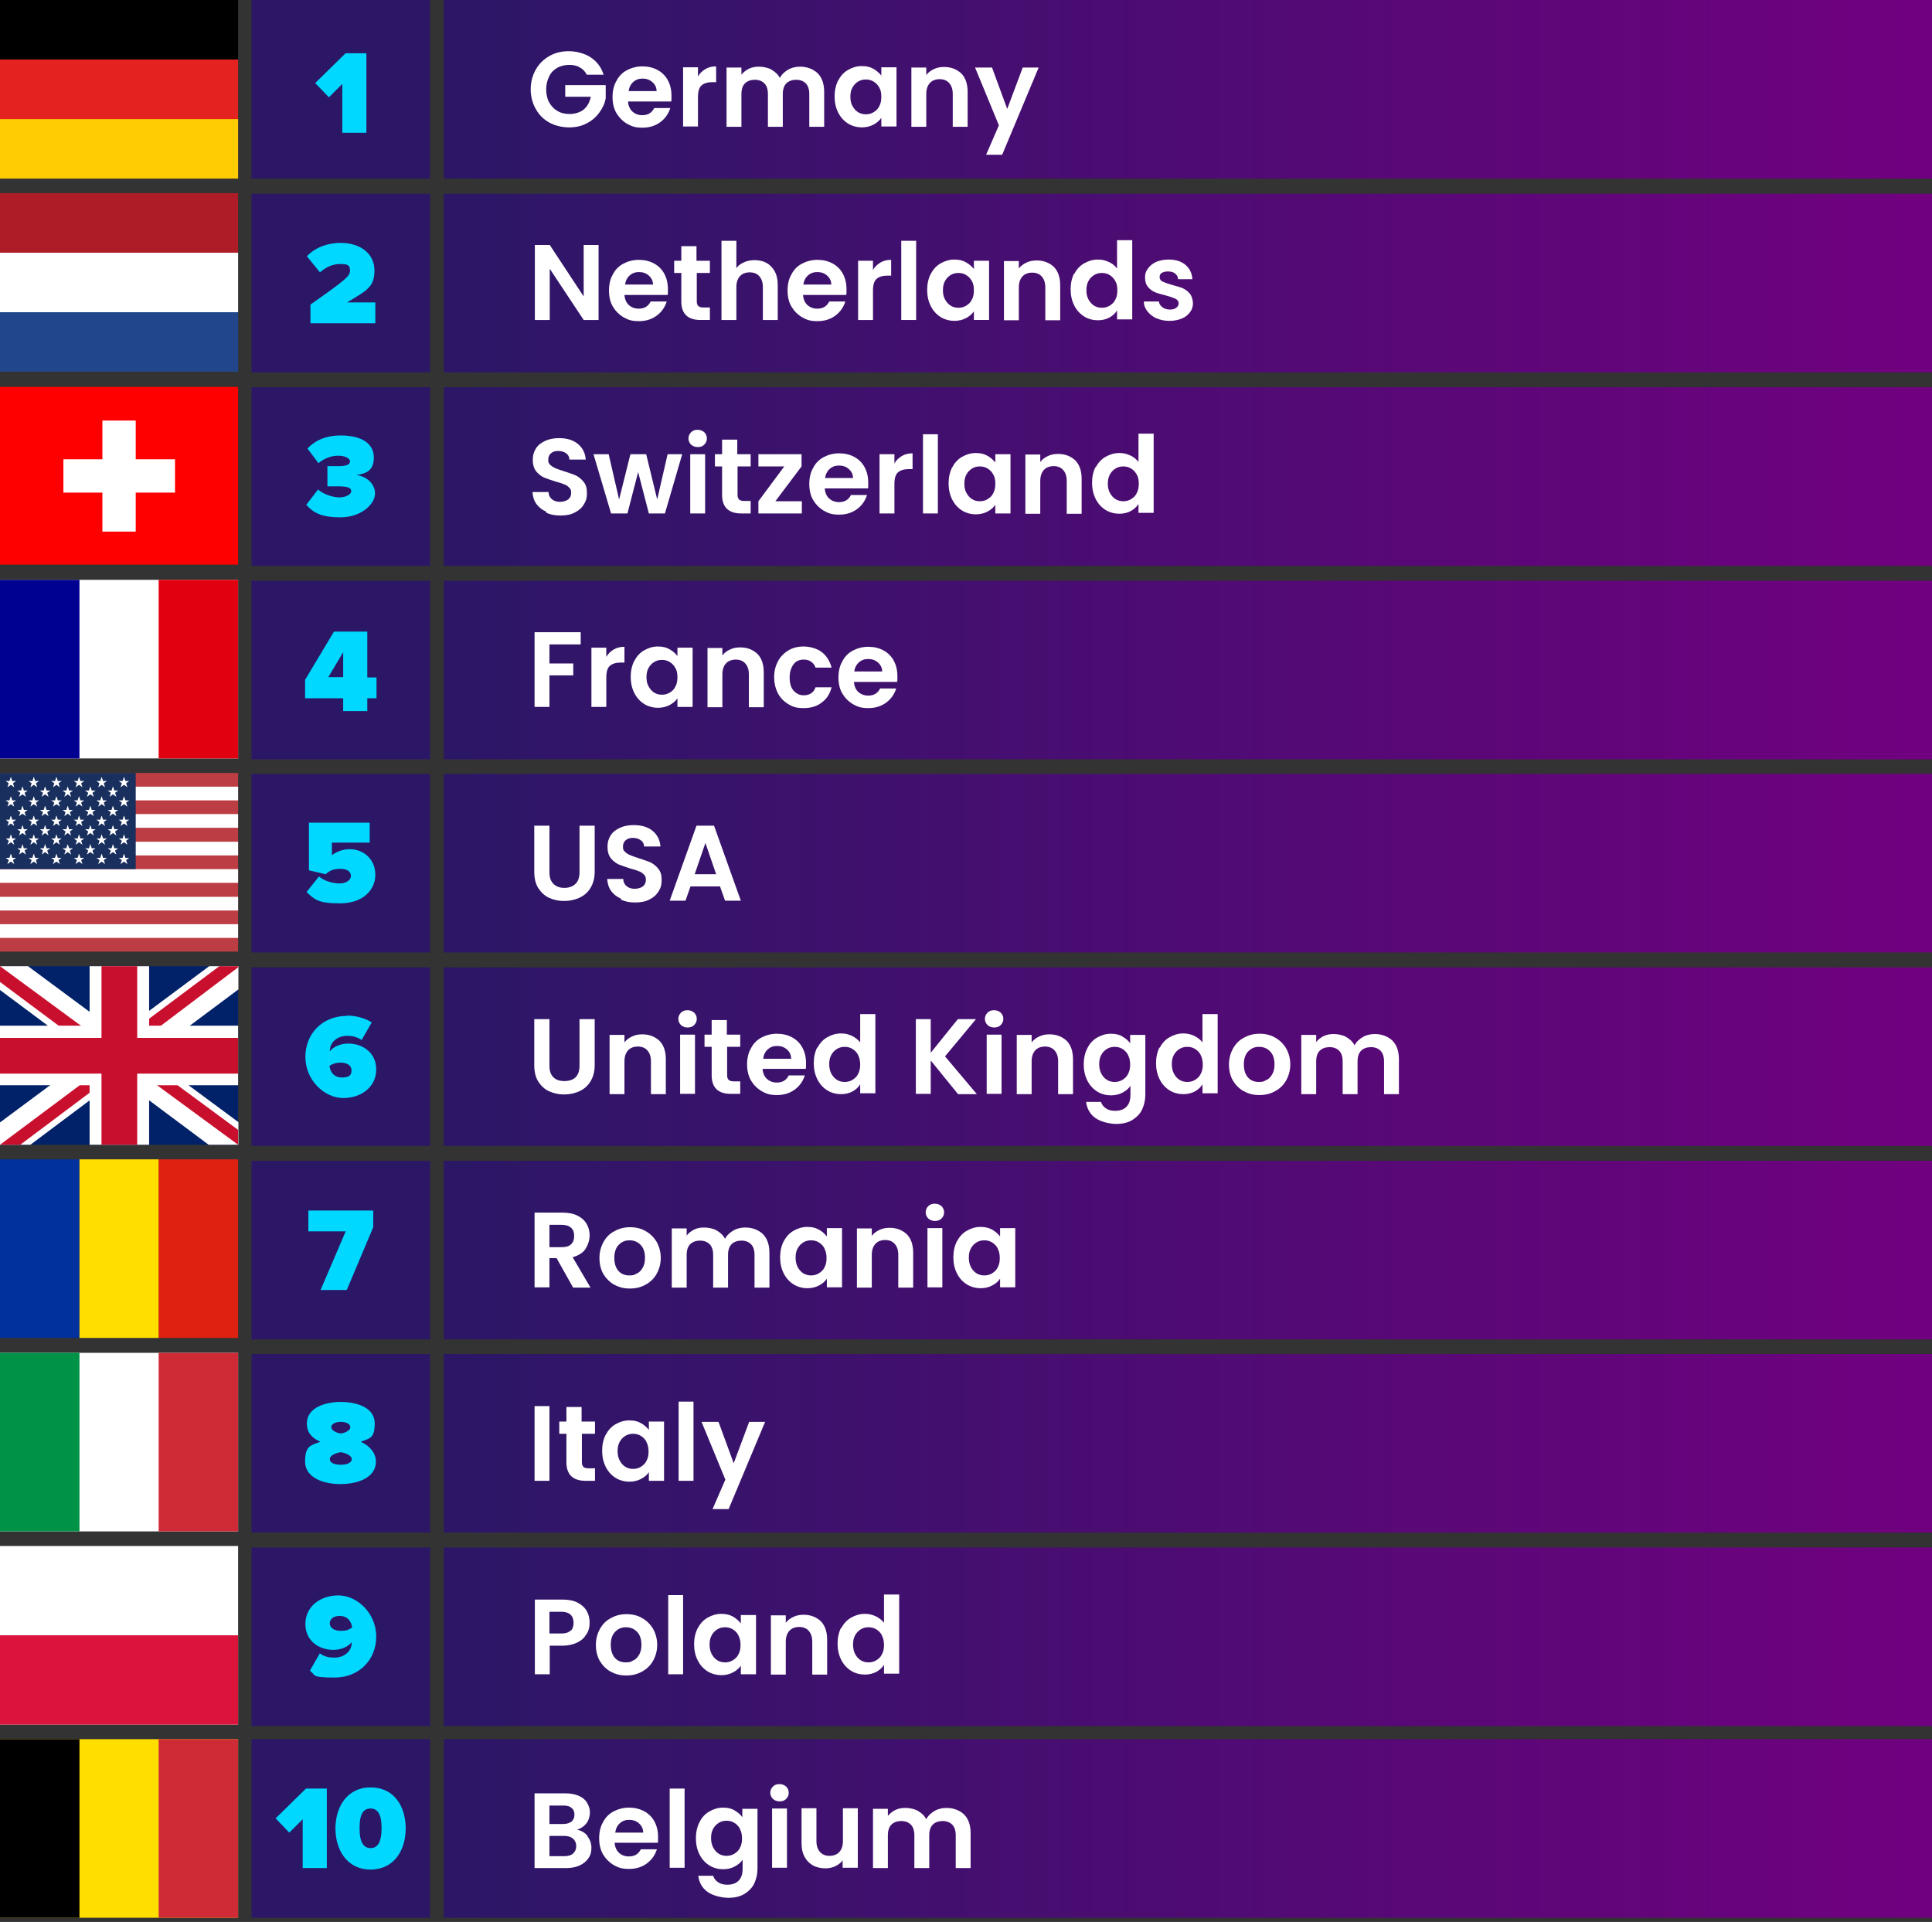<?xml version="1.0" encoding="UTF-8"?> <svg xmlns="http://www.w3.org/2000/svg" xmlns:xlink="http://www.w3.org/1999/xlink" id="Ebene_1" version="1.1" viewBox="0 0 649.1 645.7"><rect x="0" y="0" width="649.1" height="645.7" fill="#333333" stroke="none"/><defs><style> .st0 { fill: #000091; } .st1 { fill: #ce2b37; } .st1, .st2, .st3, .st4, .st5, .st6, .st7, .st8, .st9 { fill-rule: evenodd; } .st10 { fill: url(#Unbenannter_Verlauf); } .st2, .st11 { fill: #fff; } .st12 { fill: url(#Unbenannter_Verlauf_2); } .st13 { fill: url(#Unbenannter_Verlauf_4); } .st14 { fill: url(#Unbenannter_Verlauf_3); } .st15 { fill: url(#Unbenannter_Verlauf_8); } .st16 { fill: url(#Unbenannter_Verlauf_6); } .st17 { fill: url(#Unbenannter_Verlauf_7); } .st18 { fill: url(#Unbenannter_Verlauf_5); } .st19 { fill: url(#Unbenannter_Verlauf_9); } .st20 { fill: #e42320; } .st3 { fill: #009246; } .st4 { fill: #de2110; } .st21 { fill: #192f5d; } .st22 { fill: #2b1766; } .st23 { fill: #e1000f; } .st24 { fill: #ffcb03; } .st5 { fill: #ffde00; } .st6 { fill: #dc143c; } .st25 { fill: #ae1c28; } .st26 { fill: #21468b; } .st7 { fill: red; } .st27 { fill: #c8102e; } .st9 { fill: #00319c; } .st28 { fill: #00d8ff; } .st29 { fill: url(#Unbenannter_Verlauf_10); } .st30 { fill: #bd3d44; } .st31 { fill: #012169; } .st32 { stroke: #fff; stroke-width: 4.6px; } </style><linearGradient id="Unbenannter_Verlauf" data-name="Unbenannter Verlauf" x1="149.1" y1="-78.7" x2="649.1" y2="-78.7" gradientTransform="translate(0 -48.7) scale(1 -1)" gradientUnits="userSpaceOnUse"><stop offset="0" stop-color="#2b1766"></stop><stop offset="1" stop-color="#710080"></stop></linearGradient><linearGradient id="Unbenannter_Verlauf_2" data-name="Unbenannter Verlauf 2" x1="149.1" y1="-143.8" x2="649.1" y2="-143.8" gradientTransform="translate(0 -48.7) scale(1 -1)" gradientUnits="userSpaceOnUse"><stop offset="0" stop-color="#2b1766"></stop><stop offset="1" stop-color="#710080"></stop></linearGradient><linearGradient id="Unbenannter_Verlauf_3" data-name="Unbenannter Verlauf 3" x1="149.1" y1="-208.8" x2="649.1" y2="-208.8" gradientTransform="translate(0 -48.7) scale(1 -1)" gradientUnits="userSpaceOnUse"><stop offset="0" stop-color="#2b1766"></stop><stop offset="1" stop-color="#710080"></stop></linearGradient><linearGradient id="Unbenannter_Verlauf_4" data-name="Unbenannter Verlauf 4" x1="149.1" y1="-273.8" x2="649.1" y2="-273.8" gradientTransform="translate(0 -48.7) scale(1 -1)" gradientUnits="userSpaceOnUse"><stop offset="0" stop-color="#2b1766"></stop><stop offset="1" stop-color="#710080"></stop></linearGradient><linearGradient id="Unbenannter_Verlauf_5" data-name="Unbenannter Verlauf 5" x1="149.1" y1="-338.7" x2="649.1" y2="-338.7" gradientTransform="translate(0 -48.7) scale(1 -1)" gradientUnits="userSpaceOnUse"><stop offset="0" stop-color="#2b1766"></stop><stop offset="1" stop-color="#710080"></stop></linearGradient><linearGradient id="Unbenannter_Verlauf_6" data-name="Unbenannter Verlauf 6" x1="149.1" y1="-403.7" x2="649.1" y2="-403.7" gradientTransform="translate(0 -48.7) scale(1 -1)" gradientUnits="userSpaceOnUse"><stop offset="0" stop-color="#2b1766"></stop><stop offset="1" stop-color="#710080"></stop></linearGradient><linearGradient id="Unbenannter_Verlauf_7" data-name="Unbenannter Verlauf 7" x1="149.1" y1="-468.7" x2="649.1" y2="-468.7" gradientTransform="translate(0 -48.7) scale(1 -1)" gradientUnits="userSpaceOnUse"><stop offset="0" stop-color="#2b1766"></stop><stop offset="1" stop-color="#710080"></stop></linearGradient><linearGradient id="Unbenannter_Verlauf_8" data-name="Unbenannter Verlauf 8" x1="149.1" y1="-663" x2="649.1" y2="-663" gradientTransform="translate(0 -48.7) scale(1 -1)" gradientUnits="userSpaceOnUse"><stop offset="0" stop-color="#2b1766"></stop><stop offset="1" stop-color="#710080"></stop></linearGradient><linearGradient id="Unbenannter_Verlauf_9" data-name="Unbenannter Verlauf 9" x1="149.1" y1="-533.6" x2="649.1" y2="-533.6" gradientTransform="translate(0 -48.7) scale(1 -1)" gradientUnits="userSpaceOnUse"><stop offset="0" stop-color="#2b1766"></stop><stop offset="1" stop-color="#710080"></stop></linearGradient><linearGradient id="Unbenannter_Verlauf_10" data-name="Unbenannter Verlauf 10" x1="149.1" y1="-598.6" x2="649.1" y2="-598.6" gradientTransform="translate(0 -48.7) scale(1 -1)" gradientUnits="userSpaceOnUse"><stop offset="0" stop-color="#2b1766"></stop><stop offset="1" stop-color="#710080"></stop></linearGradient></defs><rect class="st10" x="149.1" y="0" width="500" height="60"></rect><rect class="st22" x="84.5" y="0" width="60" height="60"></rect><path class="st28" d="M115,28.2l-4.5,4.5-4.6-4.8,10.2-10h7v26.7h-8.1v-16.4Z"></path><g><path class="st24" d="M0,40h80v20H0v-20Z"></path><path d="M0,0h80v20H0V0Z"></path><path class="st20" d="M0,20h80v20H0v-20Z"></path></g><rect class="st12" x="149.1" y="65.1" width="500" height="60"></rect><rect class="st22" x="84.5" y="65.1" width="60" height="60"></rect><path class="st28" d="M104.2,102.4c12.2-8.6,13.4-9.6,13.4-11.6s-1.4-2.1-3.2-2.1c-2.7,0-4.8,1-6.9,2.8l-4.4-5.4c3.1-3.3,7.6-4.5,11.3-4.5,6.9,0,11.4,3.8,11.4,9.2s-2.1,6.6-9.2,10.8h9.5v7h-21.8v-6.3h-.1Z"></path><rect class="st14" x="149.1" y="130.1" width="500" height="60"></rect><rect class="st22" x="84.5" y="130.1" width="60" height="60"></rect><path class="st28" d="M106.9,164.5c2.1,1.8,5.2,2.6,7.2,2.6s3.9-1,3.9-2-.6-1.7-4.1-1.7h-3.9v-6.8h3.9c2.6,0,3.7-.6,3.7-1.6s-1.6-1.9-4-1.9-4.8,1-6.6,2.5l-3.7-4.9c2.4-2.6,6-4.4,11.2-4.4,7.4,0,11.1,3,11.1,7.4s-2.5,5.4-5.9,5.9c3,.3,6.3,2.6,6.3,6.2s-4.7,8-11.6,8-9.3-1.8-11.5-4.2l4-5.2h0Z"></path><rect class="st13" x="149.1" y="195.1" width="500" height="60"></rect><rect class="st22" x="84.5" y="195.1" width="60" height="60"></rect><path class="st28" d="M115.3,234.6h-12.8v-6.2l9.7-16.2h11.2v15.4h3.1v7h-3.1v4.3h-8.1s0-4.3,0-4.3ZM110.3,227.5h5v-8.4l-5,8.4Z"></path><rect class="st18" x="149.1" y="260" width="500" height="60"></rect><rect class="st22" x="84.5" y="260" width="60" height="60"></rect><path class="st28" d="M107.2,294.5c1.8,1.5,4.6,2.3,6.9,2.3s3.8-1.2,3.8-2.5-1-2.4-3.5-2.4-3.6.6-5,1.8l-5.6-1.3v-16h20.4v6.7h-12.7v4.2c1.7-1.2,3.7-2,6-2,4.6,0,8.6,3.3,8.6,8.6s-4.4,9.6-11.9,9.6-8.6-1.4-11.2-3.8l4.2-5.3h0Z"></path><g><path class="st7" d="M0,130h80v59.7H0v-59.7Z"></path><g><path class="st2" d="M21.3,154.3h37.5v11.2H21.3v-11.2Z"></path><path class="st2" d="M34.4,141.3h11.2v37.3h-11.2s0-37.3,0-37.3Z"></path></g></g><rect class="st16" x="149.1" y="325" width="500" height="60"></rect><rect class="st22" x="84.5" y="325" width="60" height="60"></rect><path class="st28" d="M116.6,341.2c3,0,6.2.9,8.3,2.3l-3.4,5.9c-1.5-1-3-1.4-4.9-1.4-3,0-5.8,1.9-5.8,5.2h0c1.4-1.7,3.8-2.6,6.2-2.6,4.8,0,9.4,3,9.4,8.7s-4.8,9.6-11.1,9.6-12.7-6-12.7-13.8,5.7-13.8,14-13.8h0ZM114.5,357c-1.4,0-2.6.3-3.8,1.1.2,1.8,1.3,3.9,4.2,3.9s3.2-1.2,3.2-2.4c0-1.9-1.9-2.6-3.7-2.6h.1Z"></path><rect class="st17" x="149.1" y="390" width="500" height="60"></rect><rect class="st22" x="84.5" y="390" width="60" height="60"></rect><path class="st28" d="M116.1,413.7h-12.5v-7h21.8v5.6l-8.9,21.1h-8.8l8.4-19.6h0Z"></path><rect class="st15" x="149.1" y="584.3" width="500" height="60"></rect><rect class="st22" x="84.5" y="584.3" width="60" height="60"></rect><g><path class="st28" d="M101.7,611.2l-4.5,4.5-4.6-4.8,10.2-10h7v26.7h-8.1v-16.4Z"></path><path class="st28" d="M124.5,600.5c8,0,11.8,6.5,11.8,13.8s-3.9,13.8-11.8,13.8-11.8-6.6-11.8-13.8,3.9-13.8,11.8-13.8ZM124.5,607.6c-2.6,0-3.7,2.1-3.7,6.6s1.2,6.7,3.7,6.7,3.7-2.2,3.7-6.7-1.2-6.6-3.7-6.6Z"></path></g><rect class="st19" x="149.1" y="454.9" width="500" height="60"></rect><rect class="st22" x="84.5" y="454.9" width="60" height="60"></rect><path class="st28" d="M107.7,484.4c-2.8-1.2-4.6-3-4.6-6.2,0-5.2,6-7.2,11.4-7.2s11.4,1.9,11.4,7.2-1.9,5-4.7,6.2c3,1.3,5.1,3.8,5.1,6.6,0,5.4-6,7.6-11.9,7.6s-11.9-2.2-11.9-7.6,2-5.4,5.1-6.6h0ZM114.5,487.9c-1.7.2-3.7,1.1-3.7,2.3s1.4,1.9,3.7,1.9,3.7-.8,3.7-1.9-2-2.1-3.7-2.3ZM114.5,477.7c-2,0-3.2.8-3.2,1.8s1.6,1.9,3.2,2.1c1.6-.2,3.2-1.1,3.2-2.1s-1.2-1.8-3.2-1.8Z"></path><g><path class="st9" d="M0,389.5h26.7v60H0v-60h0Z"></path><path class="st5" d="M26.7,389.5h26.7v60h-26.7v-60h0Z"></path><path class="st4" d="M53.3,389.5h26.7v60h-26.7v-60h0Z"></path></g><rect class="st29" x="149.1" y="519.9" width="500" height="60"></rect><rect class="st22" x="84.5" y="519.9" width="60" height="60"></rect><path class="st28" d="M107.5,555.5c1.5,1.1,3,1.4,4.9,1.4,3,0,5.8-1.9,5.8-5.2h0c-1.4,1.7-3.8,2.6-6.2,2.6-4.8,0-9.4-3-9.4-8.7s4.8-9.6,11.1-9.6,12.7,6,12.7,13.8-5.7,13.8-14,13.8-6.2-.9-8.3-2.3l3.4-5.9h0ZM114,542.9c-2.1,0-3.2,1.2-3.2,2.4,0,1.9,1.9,2.6,3.7,2.6s2.6-.3,3.8-1.1c-.2-1.8-1.3-3.9-4.2-3.9h-.1Z"></path><g><path class="st2" d="M80,579.4H0v-60h80v60Z"></path><path class="st6" d="M80,579.4H0v-30h80v30Z"></path></g><g><path class="st25" d="M0,64.9h80v20H0v-20Z"></path><path class="st11" d="M0,84.9h80v20H0v-20Z"></path><path class="st26" d="M0,104.9h80v20H0v-20Z"></path></g><g><path class="st2" d="M0,454.5h80v60H0v-60Z"></path><path class="st3" d="M0,454.5h26.7v60H0v-60Z"></path><path class="st1" d="M53.3,454.5h26.7v60h-26.7v-60Z"></path></g><g><path class="st5" d="M0,584.3h80v60H0v-60Z"></path><path class="st8" d="M0,584.3h26.7v60H0v-60Z"></path><path class="st1" d="M53.3,584.3h26.7v60h-26.7v-60Z"></path></g><g><path class="st30" d="M0,259.7h80v60H0"></path><path class="st32" d="M0,266.6h80M0,275.8h80M0,285.1h80M0,294.3h80M0,303.6h80M0,312.8h80"></path><path class="st21" d="M0,259.7h45.6v32.3H0"></path><path class="st11" d="M3.7,261.1l1.1,3.4-2.9-2.1h3.5l-2.9,2.1,1.1-3.4h.1Z"></path><path class="st11" d="M11.4,261.1l1.1,3.4-2.9-2.1h3.5l-2.9,2.1,1.1-3.4h0Z"></path><path class="st11" d="M19,261.1l1.1,3.4-2.9-2.1h3.5l-2.9,2.1,1.1-3.4h0Z"></path><path class="st11" d="M26.6,261.1l1.1,3.4-2.9-2.1h3.5l-2.9,2.1,1.1-3.4h0Z"></path><path class="st11" d="M34.2,261.1l1.1,3.4-2.9-2.1h3.5l-2.9,2.1,1.1-3.4h.1Z"></path><path class="st11" d="M41.7,261.1l1.1,3.4-2.9-2.1h3.5l-2.9,2.1,1.1-3.4h.1Z"></path><path class="st11" d="M7.6,264.3l1.1,3.4-2.9-2.1h3.5l-2.9,2.1,1.1-3.4h.1Z"></path><path class="st11" d="M15.2,264.3l1.1,3.4-2.9-2.1h3.5l-2.9,2.1,1.1-3.4h0Z"></path><path class="st11" d="M22.8,264.3l1.1,3.4-2.9-2.1h3.5l-2.9,2.1,1.1-3.4h0Z"></path><path class="st11" d="M30.4,264.3l1.1,3.4-2.9-2.1h3.5l-2.9,2.1,1.1-3.4h.1Z"></path><path class="st11" d="M38,264.3l1.1,3.4-2.9-2.1h3.5l-2.9,2.1,1.1-3.4h.1Z"></path><path class="st11" d="M3.7,267.6l1.1,3.4-2.9-2.1h3.5l-2.9,2.1,1.1-3.4h.1Z"></path><path class="st11" d="M11.4,267.6l1.1,3.4-2.9-2.1h3.5l-2.9,2.1,1.1-3.4h0Z"></path><path class="st11" d="M19,267.6l1.1,3.4-2.9-2.1h3.5l-2.9,2.1,1.1-3.4h0Z"></path><path class="st11" d="M26.6,267.6l1.1,3.4-2.9-2.1h3.5l-2.9,2.1,1.1-3.4h0Z"></path><path class="st11" d="M34.2,267.6l1.1,3.4-2.9-2.1h3.5l-2.9,2.1,1.1-3.4h.1Z"></path><path class="st11" d="M41.7,267.6l1.1,3.4-2.9-2.1h3.5l-2.9,2.1,1.1-3.4h.1Z"></path><path class="st11" d="M7.6,270.8l1.1,3.4-2.9-2.1h3.5l-2.9,2.1,1.1-3.4h.1Z"></path><path class="st11" d="M15.2,270.8l1.1,3.4-2.9-2.1h3.5l-2.9,2.1,1.1-3.4h0Z"></path><path class="st11" d="M22.8,270.8l1.1,3.4-2.9-2.1h3.5l-2.9,2.1,1.1-3.4h0Z"></path><path class="st11" d="M30.4,270.8l1.1,3.4-2.9-2.1h3.5l-2.9,2.1,1.1-3.4h.1Z"></path><path class="st11" d="M38,270.8l1.1,3.4-2.9-2.1h3.5l-2.9,2.1,1.1-3.4h.1Z"></path><path class="st11" d="M3.7,274.1l1.1,3.4-2.9-2.1h3.5l-2.9,2.1,1.1-3.4h.1Z"></path><path class="st11" d="M11.4,274.1l1.1,3.4-2.9-2.1h3.5l-2.9,2.1,1.1-3.4h0Z"></path><path class="st11" d="M19,274.1l1.1,3.4-2.9-2.1h3.5l-2.9,2.1,1.1-3.4h0Z"></path><path class="st11" d="M26.6,274.1l1.1,3.4-2.9-2.1h3.5l-2.9,2.1,1.1-3.4h0Z"></path><path class="st11" d="M34.2,274.1l1.1,3.4-2.9-2.1h3.5l-2.9,2.1,1.1-3.4h.1Z"></path><path class="st11" d="M41.7,274.1l1.1,3.4-2.9-2.1h3.5l-2.9,2.1,1.1-3.4h.1Z"></path><path class="st11" d="M7.6,277.3l1.1,3.4-2.9-2.1h3.5l-2.9,2.1,1.1-3.4h.1Z"></path><path class="st11" d="M15.2,277.3l1.1,3.4-2.9-2.1h3.5l-2.9,2.1,1.1-3.4h0Z"></path><path class="st11" d="M22.8,277.3l1.1,3.4-2.9-2.1h3.5l-2.9,2.1,1.1-3.4h0Z"></path><path class="st11" d="M30.4,277.3l1.1,3.4-2.9-2.1h3.5l-2.9,2.1,1.1-3.4h.1Z"></path><path class="st11" d="M38,277.3l1.1,3.4-2.9-2.1h3.5l-2.9,2.1,1.1-3.4h.1Z"></path><path class="st11" d="M3.7,280.4l1.1,3.4-2.9-2.1h3.5l-2.9,2.1,1.1-3.4h.1Z"></path><path class="st11" d="M11.4,280.4l1.1,3.4-2.9-2.1h3.5l-2.9,2.1,1.1-3.4h0Z"></path><path class="st11" d="M19,280.4l1.1,3.4-2.9-2.1h3.5l-2.9,2.1,1.1-3.4h0Z"></path><path class="st11" d="M26.6,280.4l1.1,3.4-2.9-2.1h3.5l-2.9,2.1,1.1-3.4h0Z"></path><path class="st11" d="M34.2,280.4l1.1,3.4-2.9-2.1h3.5l-2.9,2.1,1.1-3.4h.1Z"></path><path class="st11" d="M41.7,280.4l1.1,3.4-2.9-2.1h3.5l-2.9,2.1,1.1-3.4h.1Z"></path><path class="st11" d="M7.6,283.7l1.1,3.4-2.9-2.1h3.5l-2.9,2.1,1.1-3.4h.1Z"></path><path class="st11" d="M15.2,283.7l1.1,3.4-2.9-2.1h3.5l-2.9,2.1,1.1-3.4h0Z"></path><path class="st11" d="M22.8,283.7l1.1,3.4-2.9-2.1h3.5l-2.9,2.1,1.1-3.4h0Z"></path><path class="st11" d="M30.4,283.7l1.1,3.4-2.9-2.1h3.5l-2.9,2.1,1.1-3.4h.1Z"></path><path class="st11" d="M38,283.7l1.1,3.4-2.9-2.1h3.5l-2.9,2.1,1.1-3.4h.1Z"></path><path class="st11" d="M3.7,286.9l1.1,3.4-2.9-2.1h3.5l-2.9,2.1,1.1-3.4h.1Z"></path><path class="st11" d="M11.4,286.9l1.1,3.4-2.9-2.1h3.5l-2.9,2.1,1.1-3.4h0Z"></path><path class="st11" d="M19,286.9l1.1,3.4-2.9-2.1h3.5l-2.9,2.1,1.1-3.4h0Z"></path><path class="st11" d="M26.6,286.9l1.1,3.4-2.9-2.1h3.5l-2.9,2.1,1.1-3.4h0Z"></path><path class="st11" d="M34.2,286.9l1.1,3.4-2.9-2.1h3.5l-2.9,2.1,1.1-3.4h.1Z"></path><path class="st11" d="M41.7,286.9l1.1,3.4-2.9-2.1h3.5l-2.9,2.1,1.1-3.4h.1Z"></path></g><g><path class="st11" d="M0,194.8h80v60H0v-60h0Z"></path><path class="st0" d="M0,194.8h26.7v60H0v-60h0Z"></path><path class="st23" d="M53.3,194.8h26.7v60h-26.7v-60h0Z"></path></g><g><path class="st31" d="M0,324.6h80v60H0v-60Z"></path><path class="st11" d="M9.4,324.6l30.5,22.6,30.4-22.6h9.8v7.8l-30,22.4,30,22.2v7.6h-10l-30-22.4-29.9,22.4H0v-7.5l29.9-22.2L0,332.6v-8h9.4Z"></path><path class="st27" d="M53,359.7l27,19.9v5l-33.9-24.9h6.9ZM30,362.2l.8,4.4-24,18H0l30-22.4ZM80,324.6v.4l-31.1,23.5.2-5.5,24.6-18.4s6.3,0,6.3,0ZM0,324.6l29.9,22h-7.5L0,329.9v-5.2h0Z"></path><path class="st11" d="M30.1,324.6v60h20v-60s-20,0-20,0ZM0,344.6v20h80v-20H0Z"></path><path class="st27" d="M0,348.7v12h80v-12H0ZM34.1,324.6v60h12v-60h-12Z"></path></g><g><path class="st11" d="M197.1,25c-.6-1.1-1.4-1.9-2.4-2.4-1-.6-2.2-.8-3.5-.8s-2.8.3-4,1c-1.2.7-2.1,1.6-2.7,2.9-.6,1.2-1,2.7-1,4.3s.3,3.1,1,4.4c.7,1.2,1.6,2.2,2.8,2.9,1.2.7,2.5,1,4.1,1s3.5-.5,4.7-1.5c1.2-1,2-2.4,2.4-4.3h-8.6v-3.9h13.6v4.4c-.3,1.8-1.1,3.4-2.2,4.9-1.1,1.5-2.5,2.7-4.3,3.6-1.7.9-3.7,1.3-5.8,1.3s-4.6-.5-6.6-1.6c-2-1.1-3.5-2.6-4.6-4.6-1.1-1.9-1.7-4.2-1.7-6.6s.6-4.7,1.7-6.6c1.1-2,2.7-3.5,4.6-4.6,2-1.1,4.1-1.6,6.5-1.6s5.3.7,7.4,2.1c2.1,1.4,3.5,3.3,4.3,5.8h-5.8Z"></path><path class="st11" d="M225.6,34.1h-14.6c.1,1.4.6,2.6,1.5,3.4.9.8,2,1.2,3.3,1.2,1.9,0,3.2-.8,4-2.4h5.4c-.6,1.9-1.7,3.5-3.3,4.7-1.6,1.2-3.6,1.9-6,1.9s-3.6-.4-5.2-1.3c-1.5-.9-2.7-2.1-3.6-3.6s-1.3-3.4-1.3-5.4.4-3.9,1.3-5.4c.8-1.6,2-2.8,3.5-3.6,1.5-.8,3.3-1.3,5.2-1.3s3.6.4,5.1,1.2,2.7,2,3.5,3.5,1.2,3.2,1.2,5.2,0,1.4-.1,1.9ZM220.6,30.7c0-1.3-.5-2.3-1.4-3.1-.9-.8-2-1.2-3.3-1.2s-2.3.4-3.1,1.1c-.9.8-1.4,1.8-1.6,3.1h9.5Z"></path><path class="st11" d="M237,23.2c1-.6,2.2-.9,3.6-.9v5.3h-1.3c-1.6,0-2.8.4-3.6,1.1-.8.7-1.2,2-1.2,3.9v9.9h-5v-19.9h5v3.1c.6-1.1,1.5-1.9,2.5-2.5Z"></path><path class="st11" d="M274.7,24.6c1.5,1.5,2.2,3.6,2.2,6.3v11.7h-5v-11c0-1.6-.4-2.8-1.2-3.6-.8-.8-1.9-1.2-3.2-1.2s-2.5.4-3.3,1.2c-.8.8-1.2,2-1.2,3.6v11h-5v-11c0-1.6-.4-2.8-1.2-3.6-.8-.8-1.9-1.2-3.2-1.2s-2.5.4-3.3,1.2c-.8.8-1.2,2-1.2,3.6v11h-5v-19.9h5v2.4c.6-.8,1.5-1.5,2.5-2,1-.5,2.1-.7,3.4-.7s3,.3,4.2,1c1.2.7,2.2,1.6,2.8,2.8.6-1.2,1.6-2.1,2.8-2.8,1.2-.7,2.6-1,4-1,2.4,0,4.4.8,5.9,2.2Z"></path><path class="st11" d="M281.6,27.1c.8-1.6,1.9-2.8,3.3-3.6,1.4-.8,2.9-1.3,4.6-1.3s2.8.3,3.9.9c1.1.6,2,1.4,2.7,2.3v-2.8h5.1v19.9h-5.1v-2.9c-.6.9-1.5,1.7-2.7,2.3-1.1.6-2.5.9-3.9.9s-3.2-.4-4.6-1.3c-1.4-.9-2.5-2.1-3.3-3.7-.8-1.6-1.2-3.4-1.2-5.4s.4-3.8,1.2-5.4ZM295.4,29.4c-.5-.9-1.1-1.5-1.9-2-.8-.5-1.7-.7-2.6-.7s-1.8.2-2.6.7-1.4,1.1-1.9,2c-.5.9-.7,1.9-.7,3.1s.2,2.2.7,3.1c.5.9,1.1,1.6,1.9,2.1.8.5,1.7.7,2.6.7s1.8-.2,2.6-.7c.8-.5,1.5-1.1,1.9-2,.5-.9.7-1.9.7-3.2s-.2-2.3-.7-3.1Z"></path><path class="st11" d="M322.9,24.6c1.5,1.5,2.2,3.6,2.2,6.3v11.7h-5v-11c0-1.6-.4-2.8-1.2-3.7-.8-.9-1.9-1.3-3.2-1.3s-2.5.4-3.3,1.3c-.8.9-1.2,2.1-1.2,3.7v11h-5v-19.9h5v2.5c.7-.9,1.5-1.5,2.6-2,1-.5,2.2-.7,3.4-.7,2.4,0,4.3.8,5.8,2.2Z"></path><path class="st11" d="M349,22.6l-12.3,29.4h-5.4l4.3-9.9-8-19.4h5.7l5.1,13.9,5.2-13.9h5.4Z"></path><path class="st11" d="M201.1,107.5h-5l-11.4-17.2v17.2h-5v-25.2h5l11.4,17.3v-17.3h5v25.2Z"></path><path class="st11" d="M224.4,99.1h-14.6c.1,1.4.6,2.6,1.5,3.4.9.8,2,1.2,3.3,1.2,1.9,0,3.2-.8,4-2.4h5.4c-.6,1.9-1.7,3.5-3.3,4.7-1.6,1.2-3.6,1.9-6,1.9s-3.6-.4-5.2-1.3c-1.5-.9-2.7-2.1-3.6-3.6s-1.3-3.4-1.3-5.4.4-3.9,1.3-5.4c.8-1.6,2-2.8,3.5-3.6,1.5-.8,3.3-1.3,5.2-1.3s3.6.4,5.1,1.2,2.7,2,3.5,3.5,1.2,3.2,1.2,5.2,0,1.4-.1,1.9ZM219.4,95.7c0-1.3-.5-2.3-1.4-3.1-.9-.8-2-1.2-3.3-1.2s-2.3.4-3.1,1.1c-.9.8-1.4,1.8-1.6,3.1h9.5Z"></path><path class="st11" d="M234.1,91.7v9.6c0,.7.2,1.2.5,1.5.3.3.9.5,1.6.5h2.3v4.2h-3.2c-4.2,0-6.4-2.1-6.4-6.2v-9.6h-2.4v-4.1h2.4v-4.9h5.1v4.9h4.5v4.1h-4.5Z"></path><path class="st11" d="M257.5,88.3c1.2.7,2.1,1.6,2.8,2.9.7,1.3,1,2.8,1,4.6v11.7h-5v-11c0-1.6-.4-2.8-1.2-3.7-.8-.9-1.9-1.3-3.2-1.3s-2.5.4-3.3,1.3c-.8.9-1.2,2.1-1.2,3.7v11h-5v-26.6h5v9.2c.6-.9,1.5-1.5,2.6-2,1.1-.5,2.3-.7,3.6-.7s2.9.3,4,1Z"></path><path class="st11" d="M284.4,99.1h-14.6c.1,1.4.6,2.6,1.5,3.4.9.8,2,1.2,3.3,1.2,1.9,0,3.2-.8,4-2.4h5.4c-.6,1.9-1.7,3.5-3.3,4.7-1.6,1.2-3.6,1.9-6,1.9s-3.6-.4-5.2-1.3c-1.5-.9-2.7-2.1-3.6-3.6s-1.3-3.4-1.3-5.4.4-3.9,1.3-5.4c.8-1.6,2-2.8,3.5-3.6,1.5-.8,3.3-1.3,5.2-1.3s3.6.4,5.1,1.2,2.7,2,3.5,3.5,1.2,3.2,1.2,5.2,0,1.4-.1,1.9ZM279.3,95.7c0-1.3-.5-2.3-1.4-3.1-.9-.8-2-1.2-3.3-1.2s-2.3.4-3.1,1.1c-.9.8-1.4,1.8-1.6,3.1h9.5Z"></path><path class="st11" d="M295.8,88.2c1-.6,2.2-.9,3.6-.9v5.3h-1.3c-1.6,0-2.8.4-3.6,1.1-.8.7-1.2,2-1.2,3.9v9.9h-5v-19.9h5v3.1c.6-1.1,1.5-1.9,2.5-2.5Z"></path><path class="st11" d="M307.8,80.9v26.6h-5v-26.6h5Z"></path><path class="st11" d="M312.7,92.1c.8-1.6,1.9-2.8,3.3-3.6,1.4-.8,2.9-1.3,4.6-1.3s2.8.3,3.9.9c1.1.6,2,1.4,2.7,2.3v-2.8h5.1v19.9h-5.1v-2.9c-.6.9-1.5,1.7-2.7,2.3-1.1.6-2.5.9-3.9.9s-3.2-.4-4.6-1.3c-1.4-.9-2.5-2.1-3.3-3.7-.8-1.6-1.2-3.4-1.2-5.4s.4-3.8,1.2-5.4ZM326.5,94.4c-.5-.9-1.1-1.5-1.9-2-.8-.5-1.7-.7-2.6-.7s-1.8.2-2.6.7-1.4,1.1-1.9,2c-.5.9-.7,1.9-.7,3.1s.2,2.2.7,3.1c.5.9,1.1,1.6,1.9,2.1.8.5,1.7.7,2.6.7s1.8-.2,2.6-.7c.8-.5,1.5-1.1,1.9-2,.5-.9.7-1.9.7-3.2s-.2-2.3-.7-3.1Z"></path><path class="st11" d="M354,89.6c1.5,1.5,2.2,3.6,2.2,6.3v11.7h-5v-11c0-1.6-.4-2.8-1.2-3.7-.8-.9-1.9-1.3-3.2-1.3s-2.5.4-3.3,1.3c-.8.9-1.2,2.1-1.2,3.7v11h-5v-19.9h5v2.5c.7-.9,1.5-1.5,2.6-2,1-.5,2.2-.7,3.4-.7,2.4,0,4.3.8,5.8,2.2Z"></path><path class="st11" d="M360.9,92.1c.8-1.6,1.9-2.8,3.3-3.6,1.4-.8,2.9-1.3,4.6-1.3s2.5.3,3.7.8,2.1,1.3,2.8,2.2v-9.5h5.1v26.6h-5.1v-3c-.6,1-1.5,1.8-2.6,2.4s-2.4.9-3.9.9-3.2-.4-4.6-1.3c-1.4-.9-2.5-2.1-3.3-3.7-.8-1.6-1.2-3.4-1.2-5.4s.4-3.8,1.2-5.4ZM374.7,94.4c-.5-.9-1.1-1.5-1.9-2-.8-.5-1.7-.7-2.6-.7s-1.8.2-2.6.7-1.4,1.1-1.9,2c-.5.9-.7,1.9-.7,3.1s.2,2.2.7,3.1c.5.9,1.1,1.6,1.9,2.1.8.5,1.7.7,2.6.7s1.8-.2,2.6-.7c.8-.5,1.5-1.1,1.9-2,.5-.9.7-1.9.7-3.2s-.2-2.3-.7-3.1Z"></path><path class="st11" d="M388.6,107c-1.3-.6-2.3-1.4-3.1-2.4-.8-1-1.2-2.1-1.2-3.3h5.1c0,.8.5,1.4,1.1,1.9.7.5,1.5.8,2.5.8s1.7-.2,2.2-.6c.5-.4.8-.9.8-1.5s-.3-1.1-1-1.5c-.7-.3-1.7-.7-3.2-1.1-1.5-.4-2.7-.7-3.7-1.1-.9-.4-1.8-1-2.4-1.8-.7-.8-1-1.9-1-3.2s.3-2.1,1-3c.6-.9,1.5-1.6,2.7-2.2,1.2-.5,2.6-.8,4.2-.8,2.4,0,4.3.6,5.7,1.8,1.4,1.2,2.2,2.8,2.3,4.8h-4.8c0-.8-.4-1.4-1-1.9-.6-.5-1.4-.7-2.4-.7s-1.6.2-2.1.5c-.5.3-.7.8-.7,1.4s.3,1.2,1,1.5c.7.3,1.7.7,3.1,1.1,1.4.4,2.6.7,3.6,1.1.9.4,1.7,1,2.4,1.8.7.8,1,1.9,1.1,3.2,0,1.2-.3,2.2-1,3.1s-1.5,1.6-2.7,2.1c-1.2.5-2.6.8-4.2.8s-3.1-.3-4.4-.9Z"></path><path class="st11" d="M183.5,171.9c-1.4-.6-2.5-1.5-3.3-2.6-.8-1.1-1.2-2.5-1.3-4h5.4c0,1,.4,1.8,1.1,2.4.7.6,1.6.9,2.7.9s2.1-.3,2.8-.8c.7-.6,1-1.3,1-2.2s-.2-1.4-.7-1.8c-.5-.5-1-.9-1.7-1.1-.7-.3-1.6-.6-2.8-.9-1.6-.5-3-1-4-1.4-1-.5-1.9-1.2-2.6-2.1-.7-.9-1.1-2.2-1.1-3.8s.4-2.8,1.1-3.9c.7-1.1,1.8-1.9,3.1-2.5,1.3-.6,2.9-.9,4.6-.9,2.6,0,4.7.6,6.3,1.9,1.6,1.3,2.5,3,2.7,5.3h-5.5c0-.9-.4-1.6-1.1-2.1s-1.6-.8-2.7-.8-1.8.3-2.4.8c-.6.5-.9,1.2-.9,2.2s.2,1.2.7,1.7c.4.4,1,.8,1.7,1.1.7.3,1.6.6,2.8,1,1.6.5,3,1,4,1.4,1,.5,1.9,1.2,2.7,2.2s1.1,2.2,1.1,3.8-.3,2.6-1,3.7c-.7,1.2-1.7,2.1-3.1,2.8-1.3.7-2.9,1-4.8,1s-3.3-.3-4.7-.9Z"></path><path class="st11" d="M229.2,152.6l-5.8,19.9h-5.4l-3.6-13.9-3.6,13.9h-5.5l-5.9-19.9h5.1l3.5,15.2,3.8-15.2h5.3l3.7,15.2,3.5-15.2h4.8Z"></path><path class="st11" d="M232.2,149.4c-.6-.6-.9-1.3-.9-2.1s.3-1.5.9-2.1c.6-.6,1.3-.8,2.2-.8s1.6.3,2.2.8c.6.6.9,1.3.9,2.1s-.3,1.5-.9,2.1c-.6.6-1.3.8-2.2.8s-1.6-.3-2.2-.8ZM236.9,152.6v19.9h-5v-19.9h5Z"></path><path class="st11" d="M247.8,156.7v9.6c0,.7.2,1.2.5,1.5.3.3.9.5,1.6.5h2.3v4.2h-3.2c-4.2,0-6.4-2.1-6.4-6.2v-9.6h-2.4v-4.1h2.4v-4.9h5.1v4.9h4.5v4.1h-4.5Z"></path><path class="st11" d="M260.5,168.4h8.9v4.1h-14.6v-4.1l8.7-11.7h-8.7v-4.1h14.5v4.1l-8.8,11.7Z"></path><path class="st11" d="M291.7,164.1h-14.6c.1,1.4.6,2.6,1.5,3.4.9.8,2,1.2,3.3,1.2,1.9,0,3.2-.8,4-2.4h5.4c-.6,1.9-1.7,3.5-3.3,4.7-1.6,1.2-3.6,1.9-6,1.9s-3.6-.4-5.2-1.3c-1.5-.9-2.7-2.1-3.6-3.6s-1.3-3.4-1.3-5.4.4-3.9,1.3-5.4c.8-1.6,2-2.8,3.5-3.6,1.5-.8,3.3-1.3,5.2-1.3s3.6.4,5.1,1.2,2.7,2,3.5,3.5,1.2,3.2,1.2,5.2,0,1.4-.1,1.9ZM286.6,160.7c0-1.3-.5-2.3-1.4-3.1-.9-.8-2-1.2-3.3-1.2s-2.3.4-3.1,1.1c-.9.8-1.4,1.8-1.6,3.1h9.5Z"></path><path class="st11" d="M303,153.2c1-.6,2.2-.9,3.6-.9v5.3h-1.3c-1.6,0-2.8.4-3.6,1.1-.8.7-1.2,2-1.2,3.9v9.9h-5v-19.9h5v3.1c.6-1.1,1.5-1.9,2.5-2.5Z"></path><path class="st11" d="M315.1,145.9v26.6h-5v-26.6h5Z"></path><path class="st11" d="M319.9,157.1c.8-1.6,1.9-2.8,3.3-3.6,1.4-.8,2.9-1.3,4.6-1.3s2.8.3,3.9.9c1.1.6,2,1.4,2.7,2.3v-2.8h5.1v19.9h-5.1v-2.9c-.6.9-1.5,1.7-2.7,2.3-1.1.6-2.5.9-3.9.9s-3.2-.4-4.6-1.3c-1.4-.9-2.5-2.1-3.3-3.7-.8-1.6-1.2-3.4-1.2-5.4s.4-3.8,1.2-5.4ZM333.7,159.4c-.5-.9-1.1-1.5-1.9-2-.8-.5-1.7-.7-2.6-.7s-1.8.2-2.6.7-1.4,1.1-1.9,2c-.5.9-.7,1.9-.7,3.1s.2,2.2.7,3.1c.5.9,1.1,1.6,1.9,2.1.8.5,1.7.7,2.6.7s1.8-.2,2.6-.7c.8-.5,1.5-1.1,1.9-2,.5-.9.7-1.9.7-3.2s-.2-2.3-.7-3.1Z"></path><path class="st11" d="M361.2,154.6c1.5,1.5,2.2,3.6,2.2,6.3v11.7h-5v-11c0-1.6-.4-2.8-1.2-3.7-.8-.9-1.9-1.3-3.2-1.3s-2.5.4-3.3,1.3c-.8.9-1.2,2.1-1.2,3.7v11h-5v-19.9h5v2.5c.7-.9,1.5-1.5,2.6-2,1-.5,2.2-.7,3.4-.7,2.4,0,4.3.8,5.8,2.2Z"></path><path class="st11" d="M368.1,157.1c.8-1.6,1.9-2.8,3.3-3.6,1.4-.8,2.9-1.3,4.6-1.3s2.5.3,3.7.8,2.1,1.3,2.8,2.2v-9.5h5.1v26.6h-5.1v-3c-.6,1-1.5,1.8-2.6,2.4s-2.4.9-3.9.9-3.2-.4-4.6-1.3c-1.4-.9-2.5-2.1-3.3-3.7-.8-1.6-1.2-3.4-1.2-5.4s.4-3.8,1.2-5.4ZM381.9,159.4c-.5-.9-1.1-1.5-1.9-2-.8-.5-1.7-.7-2.6-.7s-1.8.2-2.6.7-1.4,1.1-1.9,2c-.5.9-.7,1.9-.7,3.1s.2,2.2.7,3.1c.5.9,1.1,1.6,1.9,2.1.8.5,1.7.7,2.6.7s1.8-.2,2.6-.7c.8-.5,1.5-1.1,1.9-2,.5-.9.7-1.9.7-3.2s-.2-2.3-.7-3.1Z"></path><path class="st11" d="M195.1,212.4v4.1h-10.5v6.4h8v4h-8v10.6h-5v-25.1h15.5Z"></path><path class="st11" d="M206.2,218.2c1-.6,2.2-.9,3.6-.9v5.3h-1.3c-1.6,0-2.8.4-3.6,1.1-.8.7-1.2,2-1.2,3.9v9.9h-5v-19.9h5v3.1c.6-1.1,1.5-1.9,2.5-2.5Z"></path><path class="st11" d="M213.1,222.1c.8-1.6,1.9-2.8,3.3-3.6,1.4-.8,2.9-1.3,4.6-1.3s2.8.3,3.9.9c1.1.6,2,1.4,2.7,2.3v-2.8h5.1v19.9h-5.1v-2.9c-.6.9-1.5,1.7-2.7,2.3-1.1.6-2.5.9-3.9.9s-3.2-.4-4.6-1.3c-1.4-.9-2.5-2.1-3.3-3.7-.8-1.6-1.2-3.4-1.2-5.4s.4-3.8,1.2-5.4ZM226.9,224.4c-.5-.9-1.1-1.5-1.9-2-.8-.5-1.7-.7-2.6-.7s-1.8.2-2.6.7-1.4,1.1-1.9,2c-.5.9-.7,1.9-.7,3.1s.2,2.2.7,3.1c.5.9,1.1,1.6,1.9,2.1.8.5,1.7.7,2.6.7s1.8-.2,2.6-.7c.8-.5,1.5-1.1,1.9-2,.5-.9.7-1.9.7-3.2s-.2-2.3-.7-3.1Z"></path><path class="st11" d="M254.4,219.6c1.5,1.5,2.2,3.6,2.2,6.3v11.7h-5v-11c0-1.6-.4-2.8-1.2-3.7-.8-.9-1.9-1.3-3.2-1.3s-2.5.4-3.3,1.3c-.8.9-1.2,2.1-1.2,3.7v11h-5v-19.9h5v2.5c.7-.9,1.5-1.5,2.6-2,1-.5,2.2-.7,3.4-.7,2.4,0,4.3.8,5.8,2.2Z"></path><path class="st11" d="M261.4,222.1c.8-1.5,2-2.7,3.5-3.6,1.5-.9,3.2-1.3,5.1-1.3s4.5.6,6.1,1.9c1.6,1.2,2.7,3,3.3,5.2h-5.4c-.3-.9-.8-1.5-1.5-2-.7-.5-1.5-.7-2.5-.7-1.4,0-2.6.5-3.4,1.6s-1.3,2.5-1.3,4.4.4,3.4,1.3,4.4,2,1.6,3.4,1.6c2,0,3.4-.9,4-2.7h5.4c-.6,2.2-1.6,3.9-3.3,5.1-1.6,1.3-3.7,1.9-6.1,1.9s-3.6-.4-5.1-1.3c-1.5-.9-2.7-2.1-3.5-3.6-.8-1.5-1.3-3.4-1.3-5.4s.4-3.9,1.3-5.4Z"></path><path class="st11" d="M301.5,229.1h-14.6c.1,1.4.6,2.6,1.5,3.4.9.8,2,1.2,3.3,1.2,1.9,0,3.2-.8,4-2.4h5.4c-.6,1.9-1.7,3.5-3.3,4.7-1.6,1.2-3.6,1.9-6,1.9s-3.6-.4-5.2-1.3c-1.5-.9-2.7-2.1-3.6-3.6s-1.3-3.4-1.3-5.4.4-3.9,1.3-5.4c.8-1.6,2-2.8,3.5-3.6,1.5-.8,3.3-1.3,5.2-1.3s3.6.4,5.1,1.2,2.7,2,3.5,3.5,1.2,3.2,1.2,5.2,0,1.4-.1,1.9ZM296.4,225.7c0-1.3-.5-2.3-1.4-3.1-.9-.8-2-1.2-3.3-1.2s-2.3.4-3.1,1.1c-.9.8-1.4,1.8-1.6,3.1h9.5Z"></path><path class="st11" d="M184.6,277.4v15.6c0,1.7.4,3,1.3,3.9.9.9,2.1,1.4,3.7,1.4s2.9-.5,3.8-1.4,1.3-2.2,1.3-3.9v-15.6h5.1v15.5c0,2.1-.5,3.9-1.4,5.4s-2.2,2.6-3.7,3.3c-1.5.7-3.3,1.1-5.2,1.1s-3.6-.4-5.1-1.1c-1.5-.7-2.7-1.9-3.6-3.3-.9-1.5-1.3-3.3-1.3-5.4v-15.5h5Z"></path><path class="st11" d="M208.6,301.9c-1.4-.6-2.5-1.5-3.3-2.6-.8-1.1-1.2-2.5-1.3-4h5.4c0,1,.4,1.8,1.1,2.4.7.6,1.6.9,2.7.9s2.1-.3,2.8-.8c.7-.6,1-1.3,1-2.2s-.2-1.4-.7-1.8c-.5-.5-1-.9-1.7-1.1-.7-.3-1.6-.6-2.8-.9-1.6-.5-3-1-4-1.4-1-.5-1.9-1.2-2.6-2.1-.7-.9-1.1-2.2-1.1-3.8s.4-2.8,1.1-3.9c.7-1.1,1.8-1.9,3.1-2.5,1.3-.6,2.9-.9,4.6-.9,2.6,0,4.7.6,6.3,1.9,1.6,1.3,2.5,3,2.7,5.3h-5.5c0-.9-.4-1.6-1.1-2.1s-1.6-.8-2.7-.8-1.8.3-2.4.8c-.6.5-.9,1.2-.9,2.2s.2,1.2.7,1.7c.4.4,1,.8,1.7,1.1.7.3,1.6.6,2.8,1,1.6.5,3,1,4,1.4,1,.5,1.9,1.2,2.7,2.2s1.1,2.2,1.1,3.8-.3,2.6-1,3.7c-.7,1.2-1.7,2.1-3.1,2.8-1.3.7-2.9,1-4.8,1s-3.3-.3-4.7-.9Z"></path><path class="st11" d="M242,297.8h-10l-1.7,4.8h-5.3l9-25.2h5.9l9,25.2h-5.3l-1.7-4.8ZM240.6,293.7l-3.6-10.5-3.6,10.5h7.3Z"></path><path class="st11" d="M184.6,342.4v15.6c0,1.7.4,3,1.3,3.9.9.9,2.1,1.3,3.7,1.3s2.9-.4,3.8-1.3,1.3-2.2,1.3-3.9v-15.6h5.1v15.5c0,2.1-.5,3.9-1.4,5.4-.9,1.5-2.2,2.6-3.7,3.3-1.5.7-3.3,1.1-5.2,1.1s-3.6-.4-5.1-1.1c-1.5-.7-2.7-1.9-3.6-3.3-.9-1.5-1.3-3.3-1.3-5.4v-15.5h5Z"></path><path class="st11" d="M221.5,349.6c1.5,1.5,2.2,3.6,2.2,6.3v11.7h-5v-11c0-1.6-.4-2.8-1.2-3.7-.8-.9-1.9-1.3-3.2-1.3s-2.5.4-3.3,1.3c-.8.9-1.2,2.1-1.2,3.7v11h-5v-19.9h5v2.5c.7-.9,1.5-1.5,2.6-2,1-.5,2.2-.7,3.4-.7,2.4,0,4.3.8,5.8,2.2Z"></path><path class="st11" d="M228.8,344.4c-.6-.6-.9-1.3-.9-2.1s.3-1.5.9-2.1c.6-.6,1.3-.8,2.2-.8s1.6.3,2.2.8c.6.6.9,1.3.9,2.1s-.3,1.5-.9,2.1c-.6.6-1.3.8-2.2.8s-1.6-.3-2.2-.8ZM233.5,347.6v19.9h-5v-19.9h5Z"></path><path class="st11" d="M244.3,351.7v9.6c0,.7.2,1.2.5,1.5.3.3.9.5,1.6.5h2.3v4.2h-3.2c-4.2,0-6.4-2.1-6.4-6.2v-9.6h-2.4v-4.1h2.4v-4.9h5.1v4.9h4.5v4.1h-4.5Z"></path><path class="st11" d="M270.8,359.1h-14.6c.1,1.4.6,2.6,1.5,3.4.9.8,2,1.2,3.3,1.2,1.9,0,3.2-.8,4-2.4h5.4c-.6,1.9-1.7,3.5-3.3,4.7-1.6,1.2-3.6,1.9-6,1.9s-3.6-.4-5.2-1.3c-1.5-.9-2.7-2.1-3.6-3.6-.9-1.6-1.3-3.4-1.3-5.4s.4-3.9,1.3-5.4c.8-1.6,2-2.8,3.5-3.6,1.5-.8,3.3-1.3,5.2-1.3s3.6.4,5.1,1.2c1.5.8,2.7,2,3.5,3.5.8,1.5,1.2,3.2,1.2,5.2s0,1.4-.1,1.9ZM265.8,355.7c0-1.3-.5-2.3-1.4-3.1-.9-.8-2-1.2-3.3-1.2s-2.3.4-3.1,1.1c-.9.8-1.4,1.8-1.6,3.2h9.5Z"></path><path class="st11" d="M274.6,352.1c.8-1.6,1.9-2.8,3.3-3.6,1.4-.8,2.9-1.3,4.6-1.3s2.5.3,3.7.8c1.2.6,2.1,1.3,2.8,2.2v-9.5h5.1v26.6h-5.1v-3c-.6,1-1.5,1.8-2.6,2.4s-2.4.9-3.9.9-3.2-.4-4.6-1.3c-1.4-.9-2.5-2.1-3.3-3.7-.8-1.6-1.2-3.4-1.2-5.4s.4-3.8,1.2-5.4ZM288.3,354.4c-.5-.9-1.1-1.5-1.9-2-.8-.5-1.7-.7-2.6-.7s-1.8.2-2.6.7c-.8.5-1.4,1.1-1.9,2-.5.9-.7,1.9-.7,3.1s.2,2.2.7,3.2c.5.9,1.1,1.6,1.9,2.1.8.5,1.7.7,2.6.7s1.8-.2,2.6-.7c.8-.5,1.5-1.1,1.9-2,.5-.9.7-1.9.7-3.1s-.2-2.3-.7-3.2Z"></path><path class="st11" d="M321.8,367.5l-9.1-11.2v11.2h-5v-25.1h5v11.3l9.1-11.3h6.1l-10.4,12.5,10.7,12.7h-6.4Z"></path><path class="st11" d="M331.8,344.4c-.6-.6-.9-1.3-.9-2.1s.3-1.5.9-2.1c.6-.6,1.3-.8,2.2-.8s1.6.3,2.2.8c.6.6.9,1.3.9,2.1s-.3,1.5-.9,2.1c-.6.6-1.3.8-2.2.8s-1.6-.3-2.2-.8ZM336.5,347.6v19.9h-5v-19.9h5Z"></path><path class="st11" d="M358.3,349.6c1.5,1.5,2.2,3.6,2.2,6.3v11.7h-5v-11c0-1.6-.4-2.8-1.2-3.7-.8-.9-1.9-1.3-3.2-1.3s-2.5.4-3.3,1.3c-.8.9-1.2,2.1-1.2,3.7v11h-5v-19.9h5v2.5c.7-.9,1.5-1.5,2.6-2,1-.5,2.2-.7,3.4-.7,2.4,0,4.3.8,5.8,2.2Z"></path><path class="st11" d="M377,348.2c1.1.6,2,1.3,2.7,2.3v-2.8h5.1v20.1c0,1.8-.4,3.5-1.1,5s-1.9,2.6-3.3,3.5c-1.5.9-3.3,1.3-5.4,1.3s-5.2-.7-7-2c-1.8-1.3-2.8-3.1-3.1-5.4h5c.3.9.8,1.6,1.7,2.2s1.9.8,3.2.8,2.7-.4,3.6-1.3,1.4-2.2,1.4-4v-3.1c-.6.9-1.5,1.7-2.7,2.3-1.1.6-2.4.9-3.9.9s-3.2-.4-4.6-1.3c-1.4-.9-2.5-2.1-3.3-3.7-.8-1.6-1.2-3.4-1.2-5.4s.4-3.8,1.2-5.4c.8-1.6,1.9-2.8,3.3-3.6s2.9-1.3,4.6-1.3,2.8.3,3.9.9ZM379,354.4c-.5-.9-1.1-1.5-1.9-2-.8-.5-1.7-.7-2.6-.7s-1.8.2-2.6.7c-.8.5-1.4,1.1-1.9,2-.5.9-.7,1.9-.7,3.1s.2,2.2.7,3.2c.5.9,1.1,1.6,1.9,2.1.8.5,1.7.7,2.6.7s1.8-.2,2.6-.7c.8-.5,1.5-1.1,1.9-2,.5-.9.7-1.9.7-3.1s-.2-2.3-.7-3.2Z"></path><path class="st11" d="M389.6,352.1c.8-1.6,1.9-2.8,3.3-3.6,1.4-.8,2.9-1.3,4.6-1.3s2.5.3,3.7.8c1.2.6,2.1,1.3,2.8,2.2v-9.5h5.1v26.6h-5.1v-3c-.6,1-1.5,1.8-2.6,2.4s-2.4.9-3.9.9-3.2-.4-4.6-1.3c-1.4-.9-2.5-2.1-3.3-3.7-.8-1.6-1.2-3.4-1.2-5.4s.4-3.8,1.2-5.4ZM403.4,354.4c-.5-.9-1.1-1.5-1.9-2-.8-.5-1.7-.7-2.6-.7s-1.8.2-2.6.7c-.8.5-1.4,1.1-1.9,2-.5.9-.7,1.9-.7,3.1s.2,2.2.7,3.2c.5.9,1.1,1.6,1.9,2.1.8.5,1.7.7,2.6.7s1.8-.2,2.6-.7c.8-.5,1.5-1.1,1.9-2,.5-.9.7-1.9.7-3.1s-.2-2.3-.7-3.2Z"></path><path class="st11" d="M417.8,366.6c-1.5-.9-2.7-2.1-3.6-3.6-.9-1.6-1.3-3.4-1.3-5.4s.5-3.8,1.4-5.4c.9-1.6,2.1-2.8,3.7-3.6,1.6-.9,3.3-1.3,5.2-1.3s3.7.4,5.2,1.3c1.6.9,2.8,2.1,3.7,3.6.9,1.6,1.4,3.4,1.4,5.4s-.5,3.8-1.4,5.4c-.9,1.6-2.2,2.8-3.7,3.6-1.6.9-3.3,1.3-5.3,1.3s-3.6-.4-5.2-1.3ZM425.6,362.8c.8-.4,1.4-1.1,1.9-2,.5-.9.7-2,.7-3.2,0-1.9-.5-3.4-1.5-4.4-1-1-2.2-1.5-3.7-1.5s-2.6.5-3.6,1.5-1.5,2.5-1.5,4.4.5,3.4,1.4,4.4,2.1,1.5,3.6,1.5,1.8-.2,2.6-.7Z"></path><path class="st11" d="M467.8,349.6c1.5,1.5,2.2,3.6,2.2,6.3v11.7h-5v-11c0-1.6-.4-2.8-1.2-3.6s-1.9-1.2-3.2-1.2-2.5.4-3.3,1.2c-.8.8-1.2,2-1.2,3.6v11h-5v-11c0-1.6-.4-2.8-1.2-3.6s-1.9-1.2-3.2-1.2-2.5.4-3.3,1.2c-.8.8-1.2,2-1.2,3.6v11h-5v-19.9h5v2.4c.6-.8,1.5-1.5,2.5-2,1-.5,2.1-.7,3.4-.7s3,.3,4.2,1c1.2.7,2.2,1.6,2.8,2.8.6-1.2,1.6-2.1,2.8-2.8,1.2-.7,2.6-1,4-1,2.4,0,4.4.8,5.9,2.2Z"></path><path class="st11" d="M192.5,432.5l-5.5-9.8h-2.4v9.8h-5v-25.1h9.4c1.9,0,3.6.3,5,1,1.4.7,2.4,1.6,3.1,2.8.7,1.2,1,2.5,1,3.9s-.5,3.1-1.4,4.5-2.4,2.2-4.3,2.8l6,10.2h-5.8ZM184.6,419h4.2c1.4,0,2.4-.3,3.1-1s1-1.6,1-2.8-.3-2-1-2.7c-.7-.6-1.7-1-3.1-1h-4.2v7.4Z"></path><path class="st11" d="M206.3,431.6c-1.5-.9-2.7-2.1-3.6-3.6-.9-1.6-1.3-3.4-1.3-5.4s.5-3.8,1.4-5.4c.9-1.6,2.1-2.8,3.7-3.6,1.6-.9,3.3-1.3,5.2-1.3s3.7.4,5.2,1.3c1.6.9,2.8,2.1,3.7,3.6.9,1.6,1.4,3.4,1.4,5.4s-.5,3.8-1.4,5.4c-.9,1.6-2.2,2.8-3.7,3.6-1.6.9-3.3,1.3-5.3,1.3s-3.6-.4-5.2-1.3ZM214.1,427.8c.8-.4,1.4-1.1,1.9-2,.5-.9.7-2,.7-3.2,0-1.9-.5-3.4-1.5-4.4-1-1-2.2-1.5-3.7-1.5s-2.6.5-3.6,1.5-1.5,2.5-1.5,4.4.5,3.4,1.4,4.4,2.1,1.5,3.6,1.5,1.8-.2,2.6-.7Z"></path><path class="st11" d="M256.3,414.6c1.5,1.5,2.2,3.6,2.2,6.3v11.7h-5v-11c0-1.6-.4-2.8-1.2-3.6s-1.9-1.2-3.2-1.2-2.5.4-3.3,1.2c-.8.8-1.2,2-1.2,3.6v11h-5v-11c0-1.6-.4-2.8-1.2-3.6s-1.9-1.2-3.2-1.2-2.5.4-3.3,1.2c-.8.8-1.2,2-1.2,3.6v11h-5v-19.9h5v2.4c.6-.8,1.5-1.5,2.5-2,1-.5,2.1-.7,3.4-.7s3,.3,4.2,1c1.2.7,2.2,1.6,2.8,2.8.6-1.2,1.6-2.1,2.8-2.8,1.2-.7,2.6-1,4-1,2.4,0,4.4.8,5.9,2.2Z"></path><path class="st11" d="M263.3,417.1c.8-1.6,1.9-2.8,3.3-3.6s2.9-1.3,4.6-1.3,2.8.3,3.9.9c1.1.6,2,1.4,2.7,2.3v-2.8h5.1v19.9h-5.1v-2.9c-.6.9-1.5,1.7-2.7,2.3-1.1.6-2.5.9-3.9.9s-3.2-.4-4.6-1.3c-1.4-.9-2.5-2.1-3.3-3.7-.8-1.6-1.2-3.4-1.2-5.4s.4-3.8,1.2-5.4ZM277,419.4c-.5-.9-1.1-1.5-1.9-2-.8-.5-1.7-.7-2.6-.7s-1.8.2-2.6.7c-.8.5-1.4,1.1-1.9,2-.5.9-.7,1.9-.7,3.1s.2,2.2.7,3.2c.5.9,1.1,1.6,1.9,2.1.8.5,1.7.7,2.6.7s1.8-.2,2.6-.7c.8-.5,1.5-1.1,1.9-2,.5-.9.7-1.9.7-3.1s-.2-2.3-.7-3.2Z"></path><path class="st11" d="M304.6,414.6c1.5,1.5,2.2,3.6,2.2,6.3v11.7h-5v-11c0-1.6-.4-2.8-1.2-3.7-.8-.9-1.9-1.3-3.2-1.3s-2.5.4-3.3,1.3c-.8.9-1.2,2.1-1.2,3.7v11h-5v-19.9h5v2.5c.7-.9,1.5-1.5,2.6-2,1-.5,2.2-.7,3.4-.7,2.4,0,4.3.8,5.8,2.2Z"></path><path class="st11" d="M311.9,409.4c-.6-.6-.9-1.3-.9-2.1s.3-1.5.9-2.1c.6-.6,1.3-.8,2.2-.8s1.6.3,2.2.8c.6.6.9,1.3.9,2.1s-.3,1.5-.9,2.1c-.6.6-1.3.8-2.2.8s-1.6-.3-2.2-.8ZM316.6,412.6v19.9h-5v-19.9h5Z"></path><path class="st11" d="M321.5,417.1c.8-1.6,1.9-2.8,3.3-3.6,1.4-.8,2.9-1.3,4.6-1.3s2.8.3,3.9.9c1.1.6,2,1.4,2.7,2.3v-2.8h5.1v19.9h-5.1v-2.9c-.6.9-1.5,1.7-2.7,2.3-1.1.6-2.5.9-3.9.9s-3.2-.4-4.6-1.3c-1.4-.9-2.5-2.1-3.3-3.7-.8-1.6-1.2-3.4-1.2-5.4s.4-3.8,1.2-5.4ZM335.2,419.4c-.5-.9-1.1-1.5-1.9-2-.8-.5-1.7-.7-2.6-.7s-1.8.2-2.6.7c-.8.5-1.4,1.1-1.9,2-.5.9-.7,1.9-.7,3.1s.2,2.2.7,3.2c.5.9,1.1,1.6,1.9,2.1.8.5,1.7.7,2.6.7s1.8-.2,2.6-.7c.8-.5,1.5-1.1,1.9-2,.5-.9.7-1.9.7-3.1s-.2-2.3-.7-3.2Z"></path><path class="st11" d="M184.6,472.4v25.1h-5v-25.1h5Z"></path><path class="st11" d="M195.5,481.7v9.6c0,.7.2,1.2.5,1.5.3.3.9.5,1.6.5h2.3v4.2h-3.2c-4.2,0-6.4-2.1-6.4-6.2v-9.6h-2.4v-4.1h2.4v-4.9h5.1v4.9h4.5v4.1h-4.5Z"></path><path class="st11" d="M203.5,482.1c.8-1.6,1.9-2.8,3.3-3.6s2.9-1.3,4.6-1.3,2.8.3,3.9.9c1.1.6,2,1.4,2.7,2.3v-2.8h5.1v19.9h-5.1v-2.9c-.6.9-1.5,1.7-2.7,2.3-1.1.6-2.5.9-3.9.9s-3.2-.4-4.6-1.3c-1.4-.9-2.5-2.1-3.3-3.7-.8-1.6-1.2-3.4-1.2-5.4s.4-3.8,1.2-5.4ZM217.2,484.4c-.5-.9-1.1-1.5-1.9-2-.8-.5-1.7-.7-2.6-.7s-1.8.2-2.6.7c-.8.5-1.4,1.1-1.9,2-.5.9-.7,1.9-.7,3.1s.2,2.2.7,3.2c.5.9,1.1,1.6,1.9,2.1.8.5,1.7.7,2.6.7s1.8-.2,2.6-.7c.8-.5,1.5-1.1,1.9-2,.5-.9.7-1.9.7-3.1s-.2-2.3-.7-3.2Z"></path><path class="st11" d="M233,470.9v26.6h-5v-26.6h5Z"></path><path class="st11" d="M257.1,477.6l-12.3,29.4h-5.4l4.3-9.9-8-19.4h5.7l5.1,13.9,5.2-13.9h5.4Z"></path><path class="st11" d="M197,549c-.6,1.2-1.6,2.1-3,2.8-1.4.7-3.1,1.1-5.1,1.1h-4.2v9.6h-5v-25.1h9.3c1.9,0,3.6.3,5,1s2.4,1.6,3.1,2.8c.7,1.2,1,2.5,1,4s-.3,2.6-1,3.8ZM191.7,547.9c.7-.6,1-1.5,1-2.7,0-2.4-1.4-3.7-4.1-3.7h-4v7.3h4c1.4,0,2.4-.3,3.1-1Z"></path><path class="st11" d="M205.1,561.6c-1.5-.9-2.7-2.1-3.6-3.6-.9-1.6-1.3-3.4-1.3-5.4s.5-3.8,1.4-5.4c.9-1.6,2.1-2.8,3.7-3.6,1.6-.9,3.3-1.3,5.2-1.3s3.7.4,5.2,1.3c1.6.9,2.8,2.1,3.7,3.6.9,1.6,1.4,3.4,1.4,5.4s-.5,3.8-1.4,5.4c-.9,1.6-2.2,2.8-3.7,3.6-1.6.9-3.3,1.3-5.3,1.3s-3.6-.4-5.2-1.3ZM212.9,557.8c.8-.4,1.4-1.1,1.9-2,.5-.9.7-2,.7-3.2,0-1.9-.5-3.4-1.5-4.4-1-1-2.2-1.5-3.7-1.5s-2.6.5-3.6,1.5-1.5,2.5-1.5,4.4.5,3.4,1.4,4.4,2.1,1.5,3.6,1.5,1.8-.2,2.6-.7Z"></path><path class="st11" d="M229.5,535.9v26.6h-5v-26.6h5Z"></path><path class="st11" d="M234.4,547.1c.8-1.6,1.9-2.8,3.3-3.6s2.9-1.3,4.6-1.3,2.8.3,3.9.9c1.1.6,2,1.4,2.7,2.3v-2.8h5.1v19.9h-5.1v-2.9c-.6.9-1.5,1.7-2.7,2.3-1.1.6-2.5.9-3.9.9s-3.2-.4-4.6-1.3c-1.4-.9-2.5-2.1-3.3-3.7-.8-1.6-1.2-3.4-1.2-5.4s.4-3.8,1.2-5.4ZM248.1,549.4c-.5-.9-1.1-1.5-1.9-2-.8-.5-1.7-.7-2.6-.7s-1.8.2-2.6.7c-.8.5-1.4,1.1-1.9,2-.5.9-.7,1.9-.7,3.1s.2,2.2.7,3.2c.5.9,1.1,1.6,1.9,2.1.8.5,1.7.7,2.6.7s1.8-.2,2.6-.7c.8-.5,1.5-1.1,1.9-2,.5-.9.7-1.9.7-3.1s-.2-2.3-.7-3.2Z"></path><path class="st11" d="M275.7,544.6c1.5,1.5,2.2,3.6,2.2,6.3v11.7h-5v-11c0-1.6-.4-2.8-1.2-3.7-.8-.9-1.9-1.3-3.2-1.3s-2.5.4-3.3,1.3c-.8.9-1.2,2.1-1.2,3.7v11h-5v-19.9h5v2.5c.7-.9,1.5-1.5,2.6-2,1-.5,2.2-.7,3.4-.7,2.4,0,4.3.8,5.8,2.2Z"></path><path class="st11" d="M282.6,547.1c.8-1.6,1.9-2.8,3.3-3.6,1.4-.8,2.9-1.3,4.6-1.3s2.5.3,3.7.8c1.2.6,2.1,1.3,2.8,2.2v-9.5h5.1v26.6h-5.1v-3c-.6,1-1.5,1.8-2.6,2.4s-2.4.9-3.9.9-3.2-.4-4.6-1.3c-1.4-.9-2.5-2.1-3.3-3.7-.8-1.6-1.2-3.4-1.2-5.4s.4-3.8,1.2-5.4ZM296.3,549.4c-.5-.9-1.1-1.5-1.9-2-.8-.5-1.7-.7-2.6-.7s-1.8.2-2.6.7c-.8.5-1.4,1.1-1.9,2-.5.9-.7,1.9-.7,3.1s.2,2.2.7,3.2c.5.9,1.1,1.6,1.9,2.1.8.5,1.7.7,2.6.7s1.8-.2,2.6-.7c.8-.5,1.5-1.1,1.9-2,.5-.9.7-1.9.7-3.1s-.2-2.3-.7-3.2Z"></path><path class="st11" d="M197.3,616.8c.9,1.2,1.4,2.5,1.4,4s-.3,2.5-1,3.5c-.7,1-1.6,1.8-2.9,2.4s-2.7.9-4.4.9h-10.8v-25.1h10.4c1.7,0,3.2.3,4.4.8s2.2,1.3,2.8,2.3c.6,1,1,2.1,1,3.3s-.4,2.7-1.2,3.7c-.8,1-1.8,1.7-3.1,2.1,1.4.3,2.6,1,3.5,2.1ZM184.6,612.8h4.6c1.2,0,2.1-.3,2.8-.8.6-.5,1-1.3,1-2.3s-.3-1.8-1-2.3c-.6-.6-1.6-.8-2.8-.8h-4.6v6.3ZM192.6,622.6c.7-.6,1-1.4,1-2.4s-.4-1.9-1.1-2.5-1.7-.9-2.9-.9h-5v6.8h5.1c1.2,0,2.2-.3,2.9-.9Z"></path><path class="st11" d="M221.1,619.1h-14.6c.1,1.4.6,2.6,1.5,3.4.9.8,2,1.2,3.3,1.2,1.9,0,3.2-.8,4-2.4h5.4c-.6,1.9-1.7,3.5-3.3,4.7-1.6,1.2-3.6,1.9-6,1.9s-3.6-.4-5.2-1.3c-1.5-.9-2.7-2.1-3.6-3.6-.9-1.6-1.3-3.4-1.3-5.4s.4-3.9,1.3-5.4c.8-1.6,2-2.8,3.5-3.6,1.5-.8,3.3-1.3,5.2-1.3s3.6.4,5.1,1.2c1.5.8,2.7,2,3.5,3.5.8,1.5,1.2,3.2,1.2,5.2s0,1.4-.1,1.9ZM216.1,615.7c0-1.3-.5-2.3-1.4-3.1-.9-.8-2-1.2-3.3-1.2s-2.3.4-3.1,1.1c-.9.8-1.4,1.8-1.6,3.2h9.5Z"></path><path class="st11" d="M230,600.9v26.6h-5v-26.6h5Z"></path><path class="st11" d="M246.7,608.2c1.1.6,2,1.3,2.7,2.3v-2.8h5.1v20.1c0,1.8-.4,3.5-1.1,5s-1.9,2.6-3.3,3.5c-1.5.9-3.3,1.3-5.4,1.3s-5.2-.7-7-2c-1.8-1.3-2.8-3.1-3.1-5.4h5c.3.9.8,1.6,1.7,2.2s1.9.8,3.2.8,2.7-.4,3.6-1.3,1.4-2.2,1.4-4v-3.1c-.6.9-1.5,1.7-2.7,2.3-1.1.6-2.4.9-3.9.9s-3.2-.4-4.6-1.3c-1.4-.9-2.5-2.1-3.3-3.7-.8-1.6-1.2-3.4-1.2-5.4s.4-3.8,1.2-5.4c.8-1.6,1.9-2.8,3.3-3.6s2.9-1.3,4.6-1.3,2.8.3,3.9.9ZM248.6,614.4c-.5-.9-1.1-1.5-1.9-2-.8-.5-1.7-.7-2.6-.7s-1.8.2-2.6.7c-.8.5-1.4,1.1-1.9,2-.5.9-.7,1.9-.7,3.1s.2,2.2.7,3.2c.5.9,1.1,1.6,1.9,2.1.8.5,1.7.7,2.6.7s1.8-.2,2.6-.7c.8-.5,1.5-1.1,1.9-2,.5-.9.7-1.9.7-3.1s-.2-2.3-.7-3.2Z"></path><path class="st11" d="M259.7,604.4c-.6-.6-.9-1.3-.9-2.1s.3-1.5.9-2.1c.6-.6,1.3-.8,2.2-.8s1.6.3,2.2.8c.6.6.9,1.3.9,2.1s-.3,1.5-.9,2.1c-.6.6-1.3.8-2.2.8s-1.6-.3-2.2-.8ZM264.4,607.6v19.9h-5v-19.9h5Z"></path><path class="st11" d="M288.2,607.6v19.9h-5.1v-2.5c-.6.9-1.5,1.5-2.5,2-1,.5-2.2.7-3.4.7s-2.9-.3-4.1-1c-1.2-.7-2.1-1.6-2.8-2.9-.7-1.3-1-2.8-1-4.6v-11.7h5v11c0,1.6.4,2.8,1.2,3.7.8.9,1.9,1.3,3.2,1.3s2.5-.4,3.3-1.3c.8-.9,1.2-2.1,1.2-3.7v-11h5.1Z"></path><path class="st11" d="M323.9,609.6c1.5,1.5,2.2,3.6,2.2,6.3v11.7h-5v-11c0-1.6-.4-2.8-1.2-3.6s-1.9-1.2-3.2-1.2-2.5.4-3.3,1.2c-.8.8-1.2,2-1.2,3.6v11h-5v-11c0-1.6-.4-2.8-1.2-3.6s-1.9-1.2-3.2-1.2-2.5.4-3.3,1.2c-.8.8-1.2,2-1.2,3.6v11h-5v-19.9h5v2.4c.6-.8,1.5-1.5,2.5-2,1-.5,2.1-.7,3.4-.7s3,.3,4.2,1c1.2.7,2.2,1.6,2.8,2.8.6-1.2,1.6-2.1,2.8-2.8,1.2-.7,2.6-1,4-1,2.4,0,4.4.8,5.9,2.2Z"></path></g></svg> 